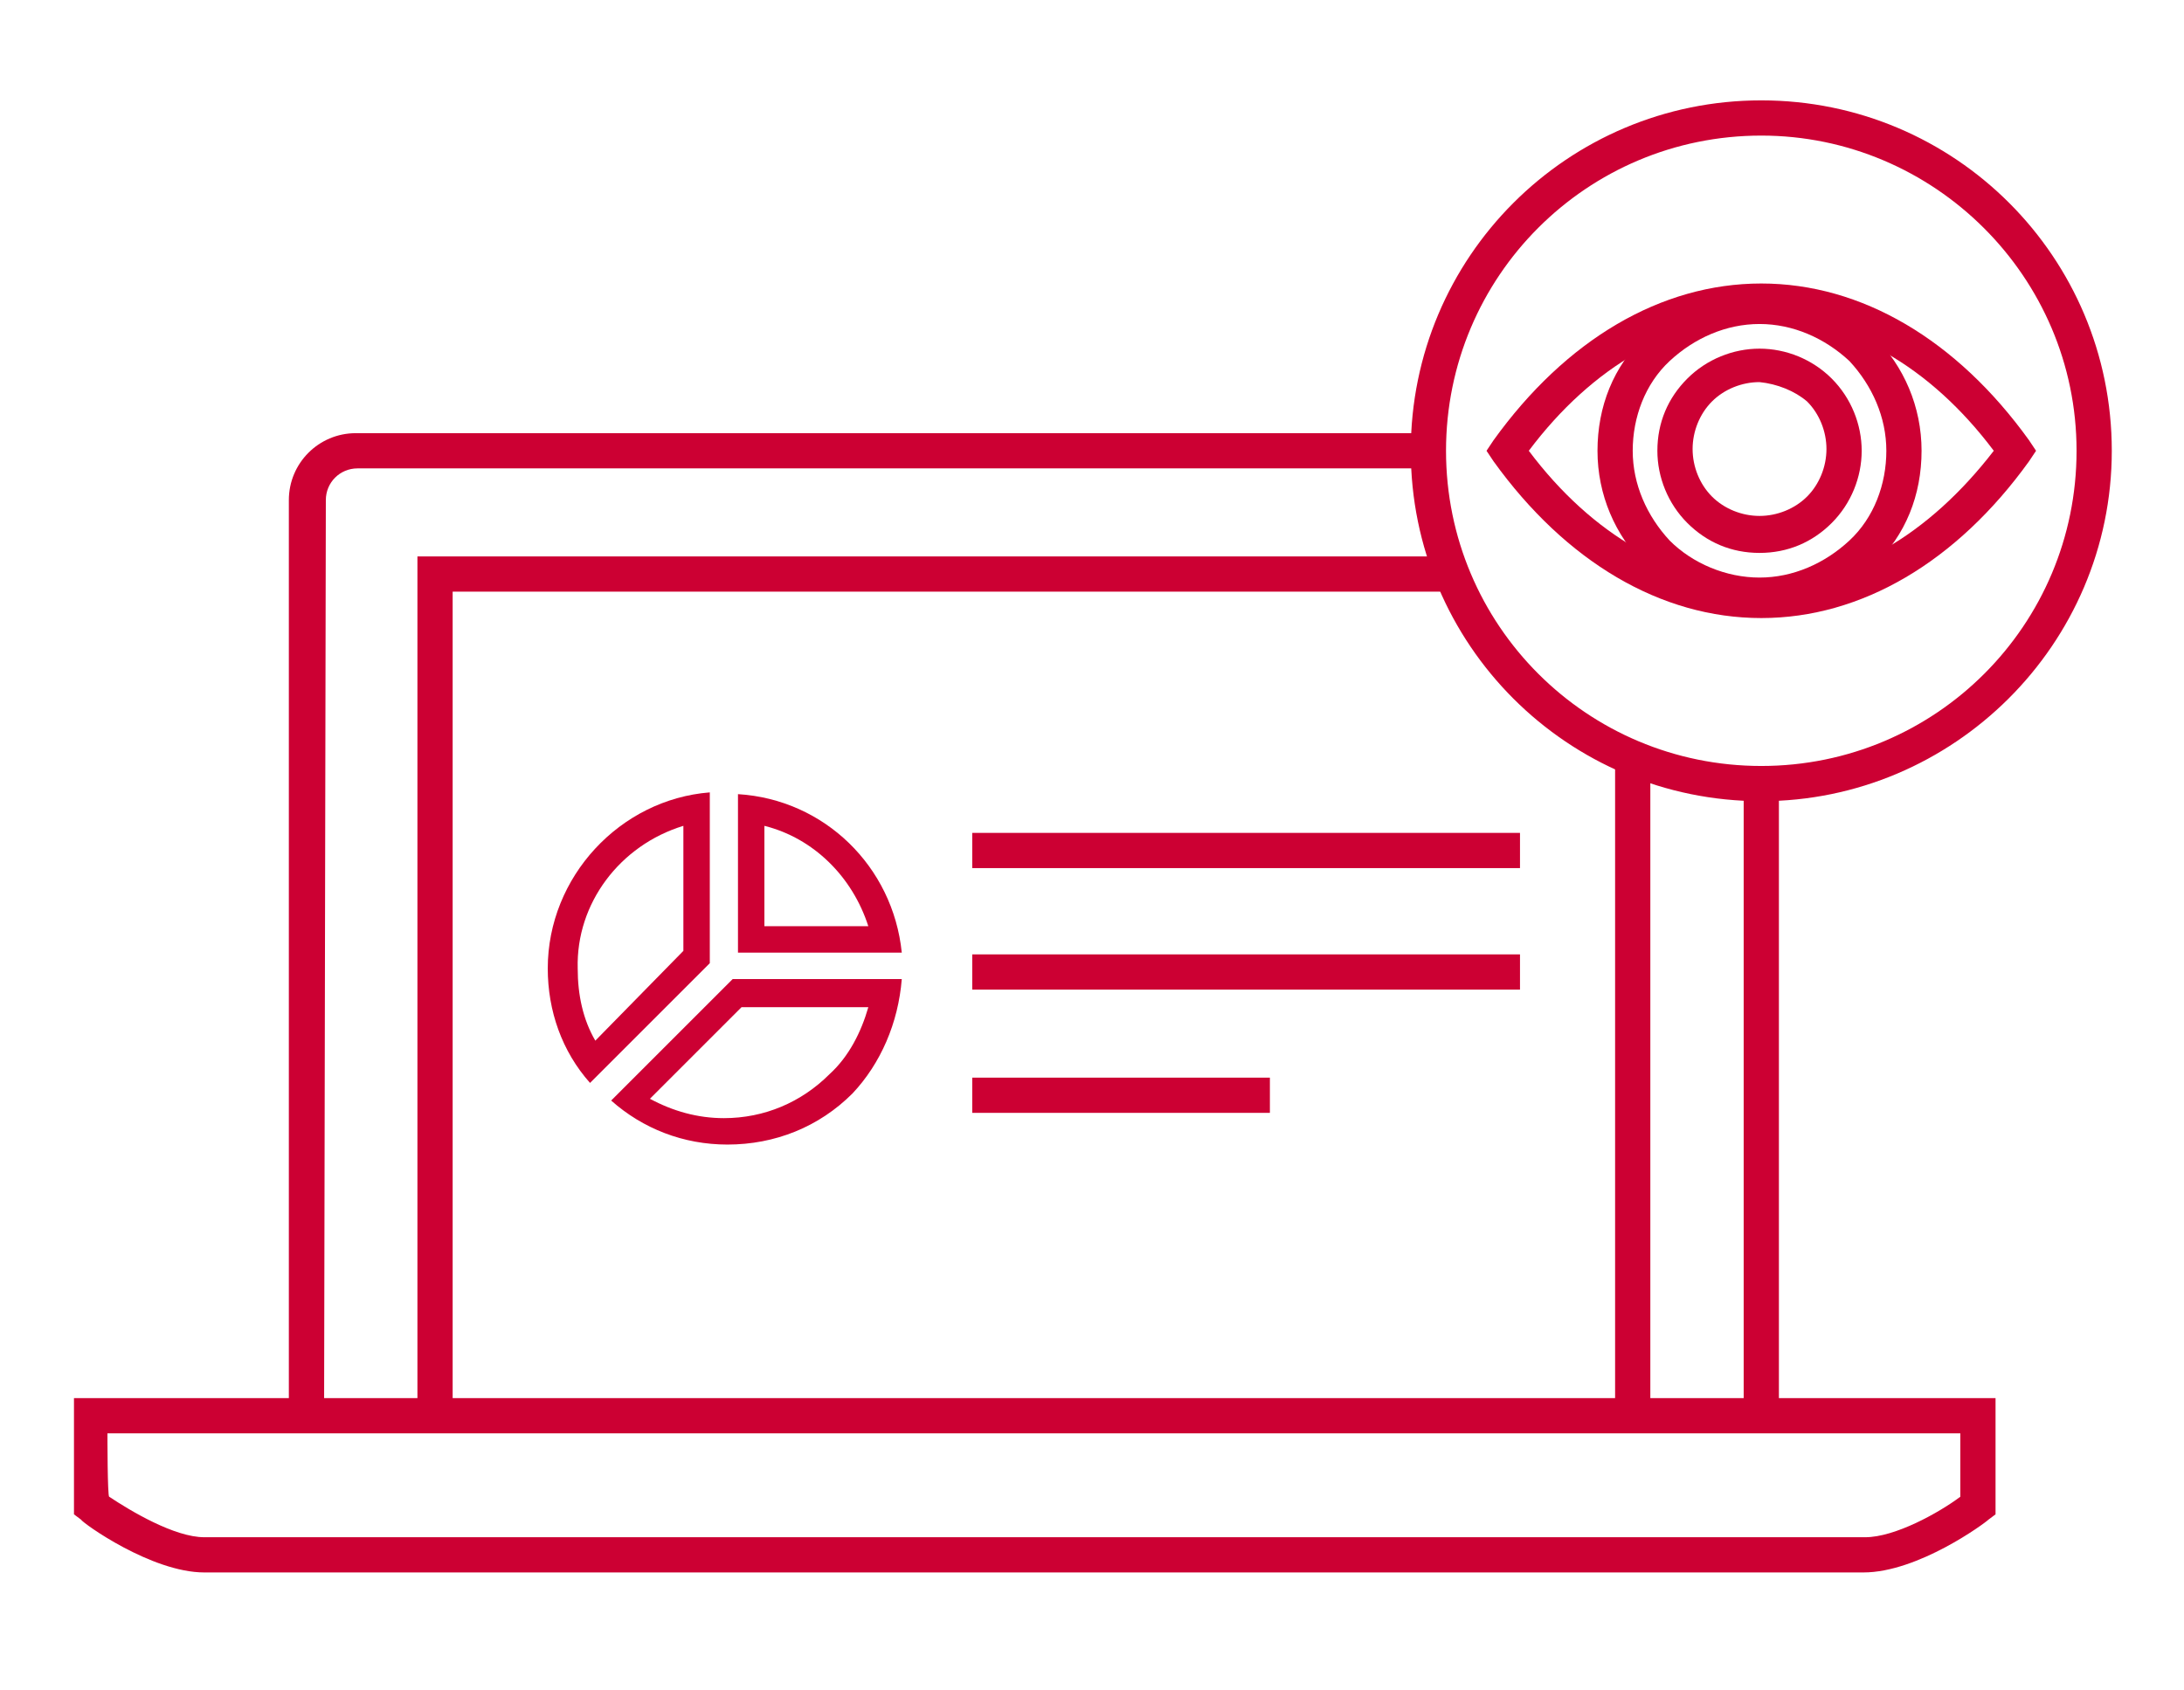 <?xml version="1.0" encoding="utf-8"?>
<!-- Generator: Adobe Illustrator 27.7.0, SVG Export Plug-In . SVG Version: 6.00 Build 0)  -->
<svg version="1.1" id="Layer_1" xmlns="http://www.w3.org/2000/svg" xmlns:xlink="http://www.w3.org/1999/xlink" x="0px" y="0px"
	 viewBox="0 0 124 96" style="enable-background:new 0 0 124 96;" xml:space="preserve">
<style type="text/css">
	.st0{clip-path:url(#SVGID_00000109739339822776596020000014011468554009512098_);}
	.st1{fill:#CC0033;}
</style>
<g>
	<g>
		<defs>
			<rect id="SVGID_1_" x="-19.5" y="-34" width="163" height="163"/>
		</defs>
		<clipPath id="SVGID_00000085219966460201341800000003804321592471250091_">
			<use xlink:href="#SVGID_1_"  style="overflow:visible;"/>
		</clipPath>
		<g style="clip-path:url(#SVGID_00000085219966460201341800000003804321592471250091_);">
			<rect x="99" y="44.5" class="st1" width="2" height="36.2"/>
			<path class="st1" d="M18.4,80.7h-2V28.4c0-2.1,1.7-3.8,3.8-3.8H81v2H20.3c-1,0-1.8,0.8-1.8,1.8L18.4,80.7L18.4,80.7z"/>
			<polygon class="st1" points="25.7,79.7 23.7,79.7 23.7,31.6 82.2,31.6 82.2,33.6 25.7,33.6 			"/>
			<rect x="91.7" y="43" class="st1" width="2" height="36.6"/>
			<path class="st1" d="M105.8,89.3H11.6c-3,0-6.9-2.8-7-3L4.2,86v-6.6h109.1V86l-0.4,0.3C112.7,86.5,108.9,89.3,105.8,89.3z
				 M6.2,85c1.2,0.8,3.7,2.3,5.4,2.3h94.3c1.7,0,4.2-1.4,5.4-2.3v-3.6H6.1C6.1,81.5,6.1,85,6.2,85z"/>
			<path class="st1" d="M49.3,57.2c-0.4,1.4-1.1,2.8-2.2,3.8c-1.6,1.6-3.7,2.5-6,2.5c-1.5,0-2.9-0.4-4.2-1.1l5.2-5.2L49.3,57.2
				 M51.2,55.6h-9.6l-6.9,6.9c1.8,1.6,4.1,2.5,6.6,2.5c2.7,0,5.2-1,7.1-2.9C50,60.4,51,58.1,51.2,55.6L51.2,55.6L51.2,55.6z"/>
			<path class="st1" d="M43.4,46.9c2.8,0.7,5,2.9,5.9,5.7h-5.9V46.9 M41.9,45.1v9h9.3C50.7,49.2,46.8,45.4,41.9,45.1L41.9,45.1z"/>
			<path class="st1" d="M38.8,46.9V54l-5,5.1c-0.7-1.2-1-2.6-1-4.1C32.7,51.3,35.2,48,38.8,46.9 M40.3,45c-5.1,0.4-9.2,4.8-9.2,10
				c0,2.4,0.8,4.7,2.4,6.5l6.8-6.8V45L40.3,45z"/>
			<rect x="55.2" y="61.2" class="st1" width="16.9" height="2"/>
			<rect x="55.2" y="54.2" class="st1" width="31.1" height="2"/>
			<rect x="55.2" y="47.3" class="st1" width="31.1" height="2"/>
			<path class="st1" d="M100,45.5c-11,0-19.9-8.9-19.9-19.9S89,5.7,100,5.7s19.9,8.9,19.9,19.9S110.9,45.5,100,45.5z M100,7.7
				c-9.9,0-17.9,8-17.9,17.9s8,17.9,17.9,17.9s17.9-8,17.9-17.9S109.8,7.7,100,7.7z"/>
			<path class="st1" d="M99.9,34.8c-2.5,0-4.8-0.9-6.5-2.7c-1.7-1.7-2.7-4-2.7-6.5s0.9-4.8,2.7-6.5c1.7-1.7,4-2.7,6.5-2.7l0,0
				c2.4,0,4.8,1,6.5,2.7s2.7,4,2.7,6.5l0,0c0,2.5-0.9,4.8-2.7,6.5C104.6,33.8,102.3,34.8,99.9,34.8L99.9,34.8z M99.9,18.4L99.9,18.4
				c-1.9,0-3.7,0.8-5.1,2.1s-2.1,3.2-2.1,5.1c0,1.9,0.8,3.7,2.1,5.1c1.3,1.3,3.2,2.1,5.1,2.1l0,0c1.9,0,3.7-0.8,5.1-2.1
				s2.1-3.2,2.1-5.1l0,0c0-1.9-0.8-3.7-2.1-5.1C103.6,19.2,101.8,18.4,99.9,18.4z"/>
			<path class="st1" d="M99.9,31.4c-1.6,0-3-0.6-4.1-1.7c-1.1-1.1-1.7-2.6-1.7-4.1c0-1.6,0.6-3,1.7-4.1s2.6-1.7,4.1-1.7
				s3,0.6,4.1,1.7c1.1,1.1,1.7,2.6,1.7,4.1s-0.6,3-1.7,4.1l0,0C102.9,30.8,101.5,31.4,99.9,31.4L99.9,31.4L99.9,31.4z M99.9,21.7
				c-1,0-2,0.4-2.7,1.1c-0.7,0.7-1.1,1.7-1.1,2.7s0.4,2,1.1,2.7s1.7,1.1,2.7,1.1l0,0c1,0,2-0.4,2.7-1.1l0,0c0.7-0.7,1.1-1.7,1.1-2.7
				s-0.4-2-1.1-2.7C101.9,22.2,100.9,21.8,99.9,21.7L99.9,21.7z"/>
			<path class="st1" d="M100,35.1c-5.7,0-11.1-3.2-15.2-8.9l-0.4-0.6l0.4-0.6c4.1-5.7,9.5-8.9,15.2-8.9s11.1,3.2,15.2,8.9l0.4,0.6
				l-0.4,0.6C111.1,31.9,105.7,35.1,100,35.1z M86.8,25.6c3.6,4.8,8.3,7.5,13.2,7.5s9.5-2.7,13.2-7.5c-3.6-4.8-8.3-7.5-13.2-7.5
				S90.4,20.8,86.8,25.6z"/>
		</g>
	</g>
</g>
</svg>
